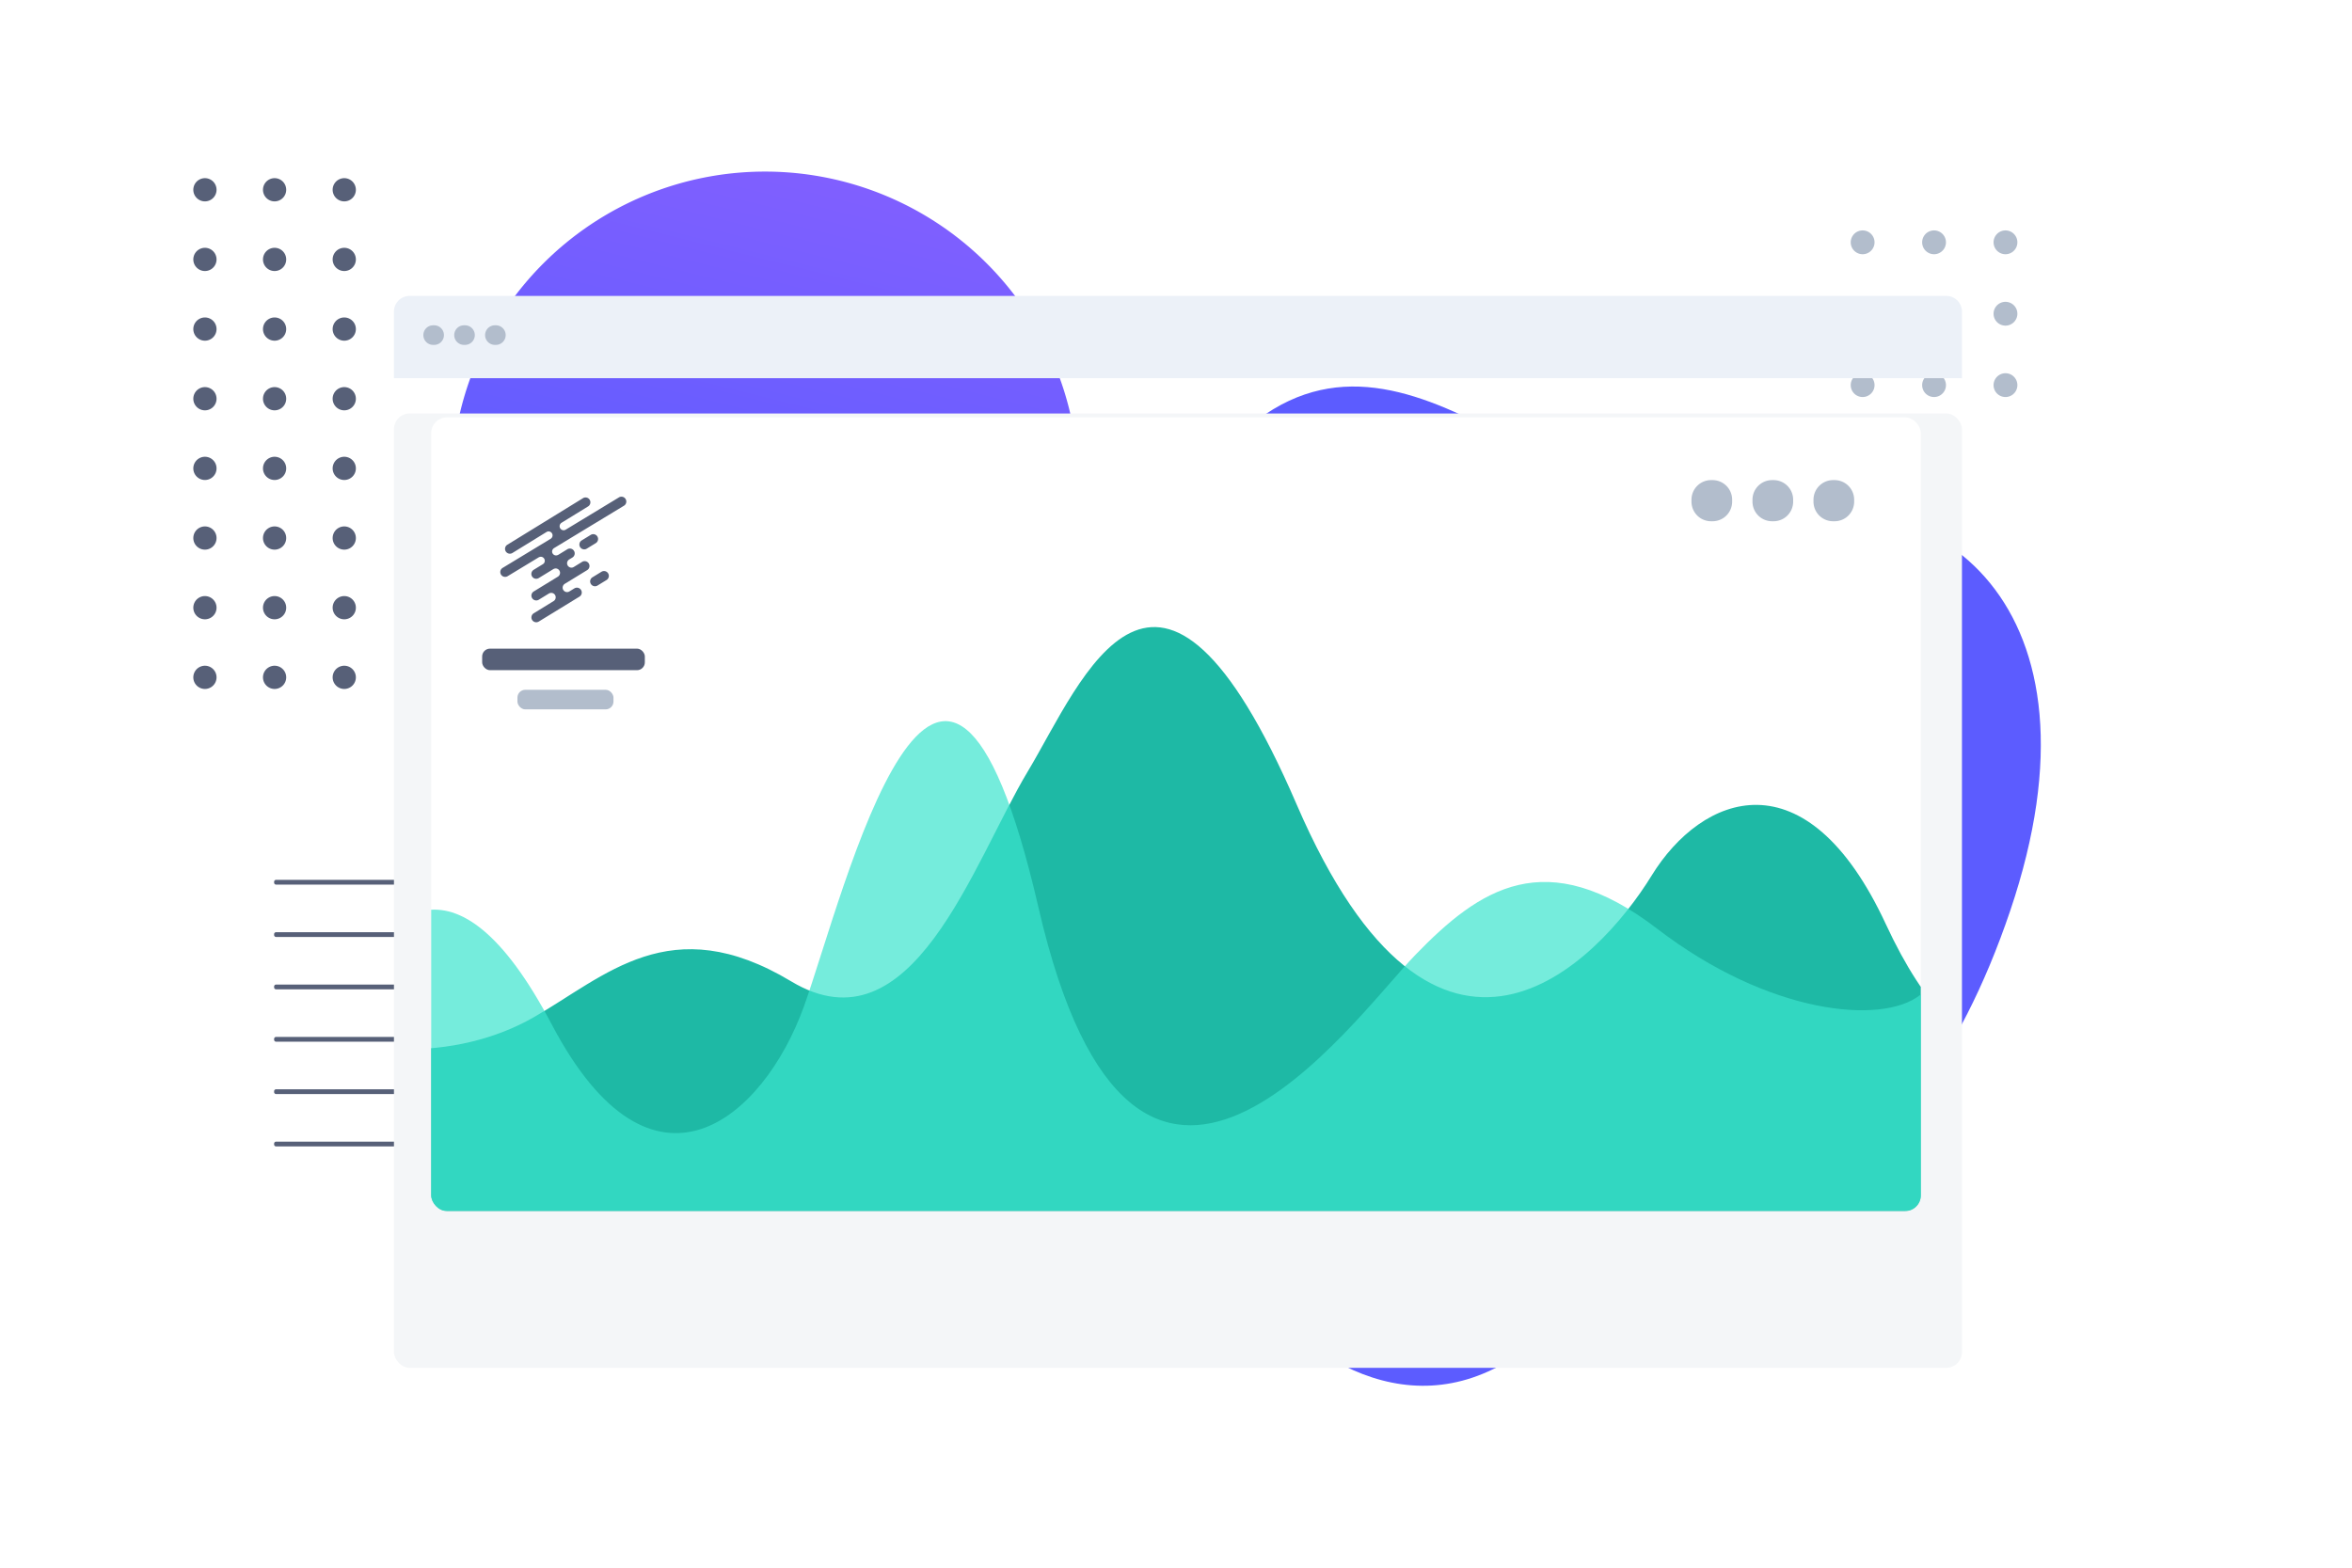 <svg xmlns="http://www.w3.org/2000/svg" xmlns:xlink="http://www.w3.org/1999/xlink" width="1200" height="800" viewBox="0 0 1200 800"><defs><linearGradient id="a" x1="0.853" y1="-0.205" x2="0.147" y2="1.205" gradientUnits="objectBoundingBox"><stop offset="0" stop-color="#8960ff"/><stop offset="1" stop-color="#5c5cff"/></linearGradient><filter id="b" x="21" y="31" width="1160" height="847" filterUnits="userSpaceOnUse"><feOffset dy="60" input="SourceAlpha"/><feGaussianBlur stdDeviation="60" result="c"/><feFlood flood-color="#090e18" flood-opacity="0.302"/><feComposite operator="in" in2="c"/><feComposite in="SourceGraphic"/></filter><clipPath id="d"><rect width="760" height="405" rx="8" transform="translate(-134)" fill="#fff" stroke="#707070" stroke-width="1"/></clipPath><clipPath id="e"><path d="M52.4-70.991s63.111-75.9,117.991-39.63,113.871,32.05,150.918,10.96,69.972-55.66,131.711-18.56,92.583-60.22,120.736-107.1c27.871-46.41,66.1-147.92,137.2,16.87,71.809,166.42,153.6,80.99,181.1,36.26,25.494-41.46,78.768-62.97,119.5,24.81,40.893,88.14,83.554,71.33,109.622,43.5s65.856-41.32,86.436.85S1238.6-.991,1238.6-.991H1S34.565-52.441,52.4-70.991Z" transform="translate(-1 299)" fill="#1eb9a5" clip-rule="evenodd"/></clipPath><clipPath id="f"><path d="M-176,2975H2048.9V-1387H-176Z" transform="translate(176 1387)" fill="#1eb9a5"/></clipPath><clipPath id="g"><path d="M4.172-7.294,7.3-13.334,0-1.254H16.687Zm-.374,0C3.43-9.474,42.5-78.874,81.257-74.5c61.081,6.88,58.679,121.64,143.9-39.13,18.83-35.52,55.4-78.89,106.123,17.48,51.377,97.61,107.982,47.78,128.541-9.02s70.16-265.78,119.743-50.75,159.671,57.88,192.326,24.17,66.532-56.92,123.38-13.29,114.406,49.12,133.976,33.91c55.731-43.32,67.476-69.19,120.845-6.66,39.384,46.15,87.5,116.54,87.5,116.54H18.2S4.91-.684,3.8-7.294Z" transform="translate(0 251)" fill="rgba(59,228,206,0.7)" clip-rule="evenodd"/></clipPath><clipPath id="h"><path d="M-176,2975H2048.9V-1387H-176Z" transform="translate(176 1387)" fill="rgba(59,228,206,0.7)"/></clipPath><clipPath id="j"><rect width="1200" height="800"/></clipPath></defs><g id="i" clip-path="url(#j)"><g transform="translate(98.632 80.355)"><g transform="matrix(0.438, 0.899, -0.899, 0.438, 813.884, 0)"><path d="M395.131,66.718C277.867-49.222,177.982,3.506,160.6,91.836S-18.233,197.8,1.7,302.133s237.077,42.384,237.077,136.934,251.06,91.289,251.06-32.6S512.4,182.658,395.131,66.718Z" transform="translate(0 0)" fill="#5c5cff"/></g><path d="M0,159.949a159.949,159.949,0,0,1,319.9,0Z" transform="translate(131.749 7.206)" fill="url(#a)"/><g transform="translate(41.222 37.231)"><path d="M1,136.034a1,1,0,0,1-1-1V134.6a1,1,0,0,1,1-1H120.46a1,1,0,0,1,1,1v.429a1,1,0,0,1-1,1Zm0-26.721a1,1,0,0,1-1-1v-.429a1,1,0,0,1,1-1H120.46a1,1,0,0,1,1,1v.429a1,1,0,0,1-1,1ZM1,82.592a1,1,0,0,1-1-1v-.429a1,1,0,0,1,1-1H120.46a1,1,0,0,1,1,1v.429a1,1,0,0,1-1,1ZM1,55.871a1,1,0,0,1-1-1v-.429a1,1,0,0,1,1-1H120.46a1,1,0,0,1,1,1v.429a1,1,0,0,1-1,1ZM1,29.15a1,1,0,0,1-1-1v-.429a1,1,0,0,1,1-1H120.46a1,1,0,0,1,1,1v.429a1,1,0,0,1-1,1ZM1,2.429a1,1,0,0,1-1-1V1A1,1,0,0,1,1,0H120.46a1,1,0,0,1,1,1v.429a1,1,0,0,1-1,1Z" transform="translate(0 331.402)" fill="#576078"/><path d="M72.876,78.949a6.073,6.073,0,1,1,6.073,6.072A6.069,6.069,0,0,1,72.876,78.949Zm-36.437,0a6.073,6.073,0,1,1,6.074,6.072A6.068,6.068,0,0,1,36.439,78.949ZM0,78.949a6.073,6.073,0,1,1,6.073,6.072A6.069,6.069,0,0,1,0,78.949ZM72.876,42.51a6.073,6.073,0,1,1,6.073,6.074A6.068,6.068,0,0,1,72.876,42.51Zm-36.437,0a6.073,6.073,0,1,1,6.074,6.074A6.067,6.067,0,0,1,36.439,42.51ZM0,42.51a6.073,6.073,0,1,1,6.073,6.074A6.068,6.068,0,0,1,0,42.51ZM72.876,6.072a6.073,6.073,0,1,1,6.073,6.073A6.068,6.068,0,0,1,72.876,6.072Zm-36.437,0a6.073,6.073,0,1,1,6.074,6.073A6.067,6.067,0,0,1,36.439,6.072ZM0,6.072a6.073,6.073,0,1,1,6.073,6.073A6.068,6.068,0,0,1,0,6.072Z" transform="translate(804.398)" fill="#b2bdcc"/></g><path d="M71.088,254.734a5.924,5.924,0,1,1,5.924,5.924A5.92,5.92,0,0,1,71.088,254.734Zm-35.544,0a5.924,5.924,0,1,1,5.924,5.924A5.92,5.92,0,0,1,35.544,254.734ZM0,254.734a5.924,5.924,0,1,1,5.923,5.924A5.919,5.919,0,0,1,0,254.734ZM71.088,219.19a5.924,5.924,0,1,1,5.924,5.924A5.92,5.92,0,0,1,71.088,219.19Zm-35.544,0a5.924,5.924,0,1,1,5.924,5.924A5.92,5.92,0,0,1,35.544,219.19ZM0,219.19a5.924,5.924,0,1,1,5.923,5.924A5.919,5.919,0,0,1,0,219.19Zm71.088-35.545a5.924,5.924,0,1,1,5.924,5.925A5.919,5.919,0,0,1,71.088,183.645Zm-35.544,0a5.924,5.924,0,1,1,5.924,5.925A5.919,5.919,0,0,1,35.544,183.645ZM0,183.645a5.924,5.924,0,1,1,5.923,5.925A5.918,5.918,0,0,1,0,183.645ZM71.088,148.1a5.924,5.924,0,1,1,5.924,5.924A5.919,5.919,0,0,1,71.088,148.1Zm-35.544,0a5.924,5.924,0,1,1,5.924,5.924A5.919,5.919,0,0,1,35.544,148.1ZM0,148.1a5.924,5.924,0,1,1,5.923,5.924A5.918,5.918,0,0,1,0,148.1Zm71.088-35.544a5.924,5.924,0,1,1,5.924,5.924A5.92,5.92,0,0,1,71.088,112.557Zm-35.544,0a5.924,5.924,0,1,1,5.924,5.924A5.92,5.92,0,0,1,35.544,112.557ZM0,112.557a5.924,5.924,0,1,1,5.923,5.924A5.919,5.919,0,0,1,0,112.557ZM71.088,77.012a5.924,5.924,0,1,1,5.924,5.925A5.919,5.919,0,0,1,71.088,77.012Zm-35.544,0a5.924,5.924,0,1,1,5.924,5.925A5.919,5.919,0,0,1,35.544,77.012ZM0,77.012a5.924,5.924,0,1,1,5.923,5.925A5.918,5.918,0,0,1,0,77.012ZM71.088,41.468a5.924,5.924,0,1,1,5.924,5.924A5.919,5.919,0,0,1,71.088,41.468Zm-35.544,0a5.924,5.924,0,1,1,5.924,5.924A5.919,5.919,0,0,1,35.544,41.468ZM0,41.468a5.924,5.924,0,1,1,5.923,5.924A5.918,5.918,0,0,1,0,41.468ZM71.088,5.925a5.924,5.924,0,1,1,5.924,5.923A5.92,5.92,0,0,1,71.088,5.925Zm-35.544,0a5.924,5.924,0,1,1,5.924,5.923A5.92,5.92,0,0,1,35.544,5.925ZM0,5.925a5.924,5.924,0,1,1,5.923,5.923A5.919,5.919,0,0,1,0,5.925Z" transform="translate(0 10.562)" fill="#576078"/></g><g transform="translate(200.736 150.569)"><g transform="translate(0.264 0.431)"><g transform="matrix(1, 0, 0, 1, -201, -151)" filter="url(#b)"><rect width="800" height="487" rx="8" transform="translate(201 151)" fill="#f4f6f8"/></g></g><g transform="translate(45.264 62.431)"><g transform="translate(108)"><g transform="translate(21)"><rect width="760" height="405" rx="8" transform="translate(-155)" fill="#fff"/></g><g clip-path="url(#d)"><g transform="translate(-403.74 406)"><g transform="translate(1.354 -299)" clip-path="url(#e)"><g transform="translate(-273.477 -1088)" clip-path="url(#f)"><path d="M-4-304H1249.05V4.009H-4Z" transform="translate(269.752 1387)" fill="#1eb9a5"/></g></g><g transform="translate(0 -251)" clip-path="url(#g)"><g transform="translate(-271.932 -1136)" clip-path="url(#h)"><path d="M-5-256H1248.034V3.758H-5Z" transform="translate(269.207 1387)" fill="rgba(59,228,206,0.7)"/></g></g></g></g></g><g transform="translate(0 118)"><g transform="translate(0 231)"><path d="M72.25,21a10,10,0,0,1-10-10V10a10,10,0,0,1,10-10H73A10,10,0,0,1,83,10v1A10,10,0,0,1,73,21ZM41.125,21a10,10,0,0,1-10-10V10a10,10,0,0,1,10-10h.751a10,10,0,0,1,10,10v1a10,10,0,0,1-10,10ZM10,21A10,10,0,0,1,0,11V10A10,10,0,0,1,10,0h.75a10,10,0,0,1,10,10v1a10,10,0,0,1-10,10Z" transform="translate(617 -317)" fill="#b2bdcc"/></g><rect width="83" height="11" rx="4" fill="#576078"/><rect width="49" height="10" rx="4" transform="translate(18 21)" fill="#b2bdcc"/></g></g><g transform="translate(0.264 0.431)"><path d="M0,42V8A8,8,0,0,1,8,0H792a8,8,0,0,1,8,8V42Z" fill="#ecf1f8"/><path d="M36.5,10a5,5,0,1,1,0-10H37a5,5,0,0,1,0,10ZM20.75,10a5,5,0,1,1,0-10h.5a5,5,0,1,1,0,10ZM5,10A5,5,0,1,1,5,0h.5a5,5,0,1,1,0,10Z" transform="translate(15 15)" fill="#b2bdcc"/></g></g><g transform="translate(255.251 253.465)"><path d="M64.279,1.587h0a2.466,2.466,0,0,0-3.39-.833L33.8,17.177a2.195,2.195,0,0,1-1.11.345,2.063,2.063,0,0,1-2.066-2.066A2.107,2.107,0,0,1,31.6,13.7L45.146,5.368a2.469,2.469,0,0,0,.809-3.4h0a2.466,2.466,0,0,0-3.41-.812L3.949,24.91a2.469,2.469,0,0,0-.807,3.4h0a2.472,2.472,0,0,0,3.4.809L23.968,18.4a1.978,1.978,0,0,1,1.011-.292,2.046,2.046,0,0,1,2.046,2.046A2.078,2.078,0,0,1,26,21.906L1.541,36.734a2.469,2.469,0,0,0-.83,3.393h0A2.469,2.469,0,0,0,4.1,40.96L19.83,31.421A2.7,2.7,0,0,1,21,31.044a2.046,2.046,0,0,1,2.046,2.046,1.973,1.973,0,0,1-.985,1.753h0L17.383,37.71a2.469,2.469,0,0,0,2.58,4.211l7.285-4.465a2.613,2.613,0,0,1,1.338-.447,2.253,2.253,0,0,1,2.253,2.256,2.315,2.315,0,0,1-1.075,1.929h0L17.41,48.762a2.469,2.469,0,1,0,2.58,4.211l5.167-3.165a2.49,2.49,0,0,1,1.219-.33,2.265,2.265,0,0,1,1.2,4.173h0L17.41,59.9a2.469,2.469,0,1,0,2.58,4.211L40.739,51.4a2.469,2.469,0,0,0,.815-3.4h0a2.469,2.469,0,0,0-3.4-.815l-2.507,1.537h0a2.376,2.376,0,0,1-1.21.359A2.277,2.277,0,0,1,32.165,46.8a2.338,2.338,0,0,1,1.119-1.958l11.4-6.979a2.469,2.469,0,0,0-2.58-4.211l-4.287,2.63h0a2.338,2.338,0,0,1-1.137.324,2.25,2.25,0,0,1-2.25-2.25,2.288,2.288,0,0,1,1.046-1.9l1.666-1.02a2.469,2.469,0,0,0-2.58-4.211l-4.535,2.779a2.578,2.578,0,0,1-1.216.368,2.028,2.028,0,0,1-2.031-2.028,2.171,2.171,0,0,1,.982-1.7L63.463,4.994a2.469,2.469,0,0,0,.815-3.407Z" transform="translate(-0.353 -0.396)" fill="#576078"/><path d="M147.636,67.024a2.469,2.469,0,0,0-3.4-.815l-4.6,2.817a2.469,2.469,0,0,0,2.58,4.211l4.6-2.817A2.472,2.472,0,0,0,147.636,67.024Z" transform="translate(-98.103 -46.718)" fill="#576078"/><path d="M163.009,130.609l-4.6,2.82a2.464,2.464,0,0,0-.815,3.393h0a2.472,2.472,0,0,0,3.4.818l4.6-2.82a2.469,2.469,0,1,0-2.58-4.211Z" transform="translate(-111.386 -92.299)" fill="#576078"/></g></g></svg>
